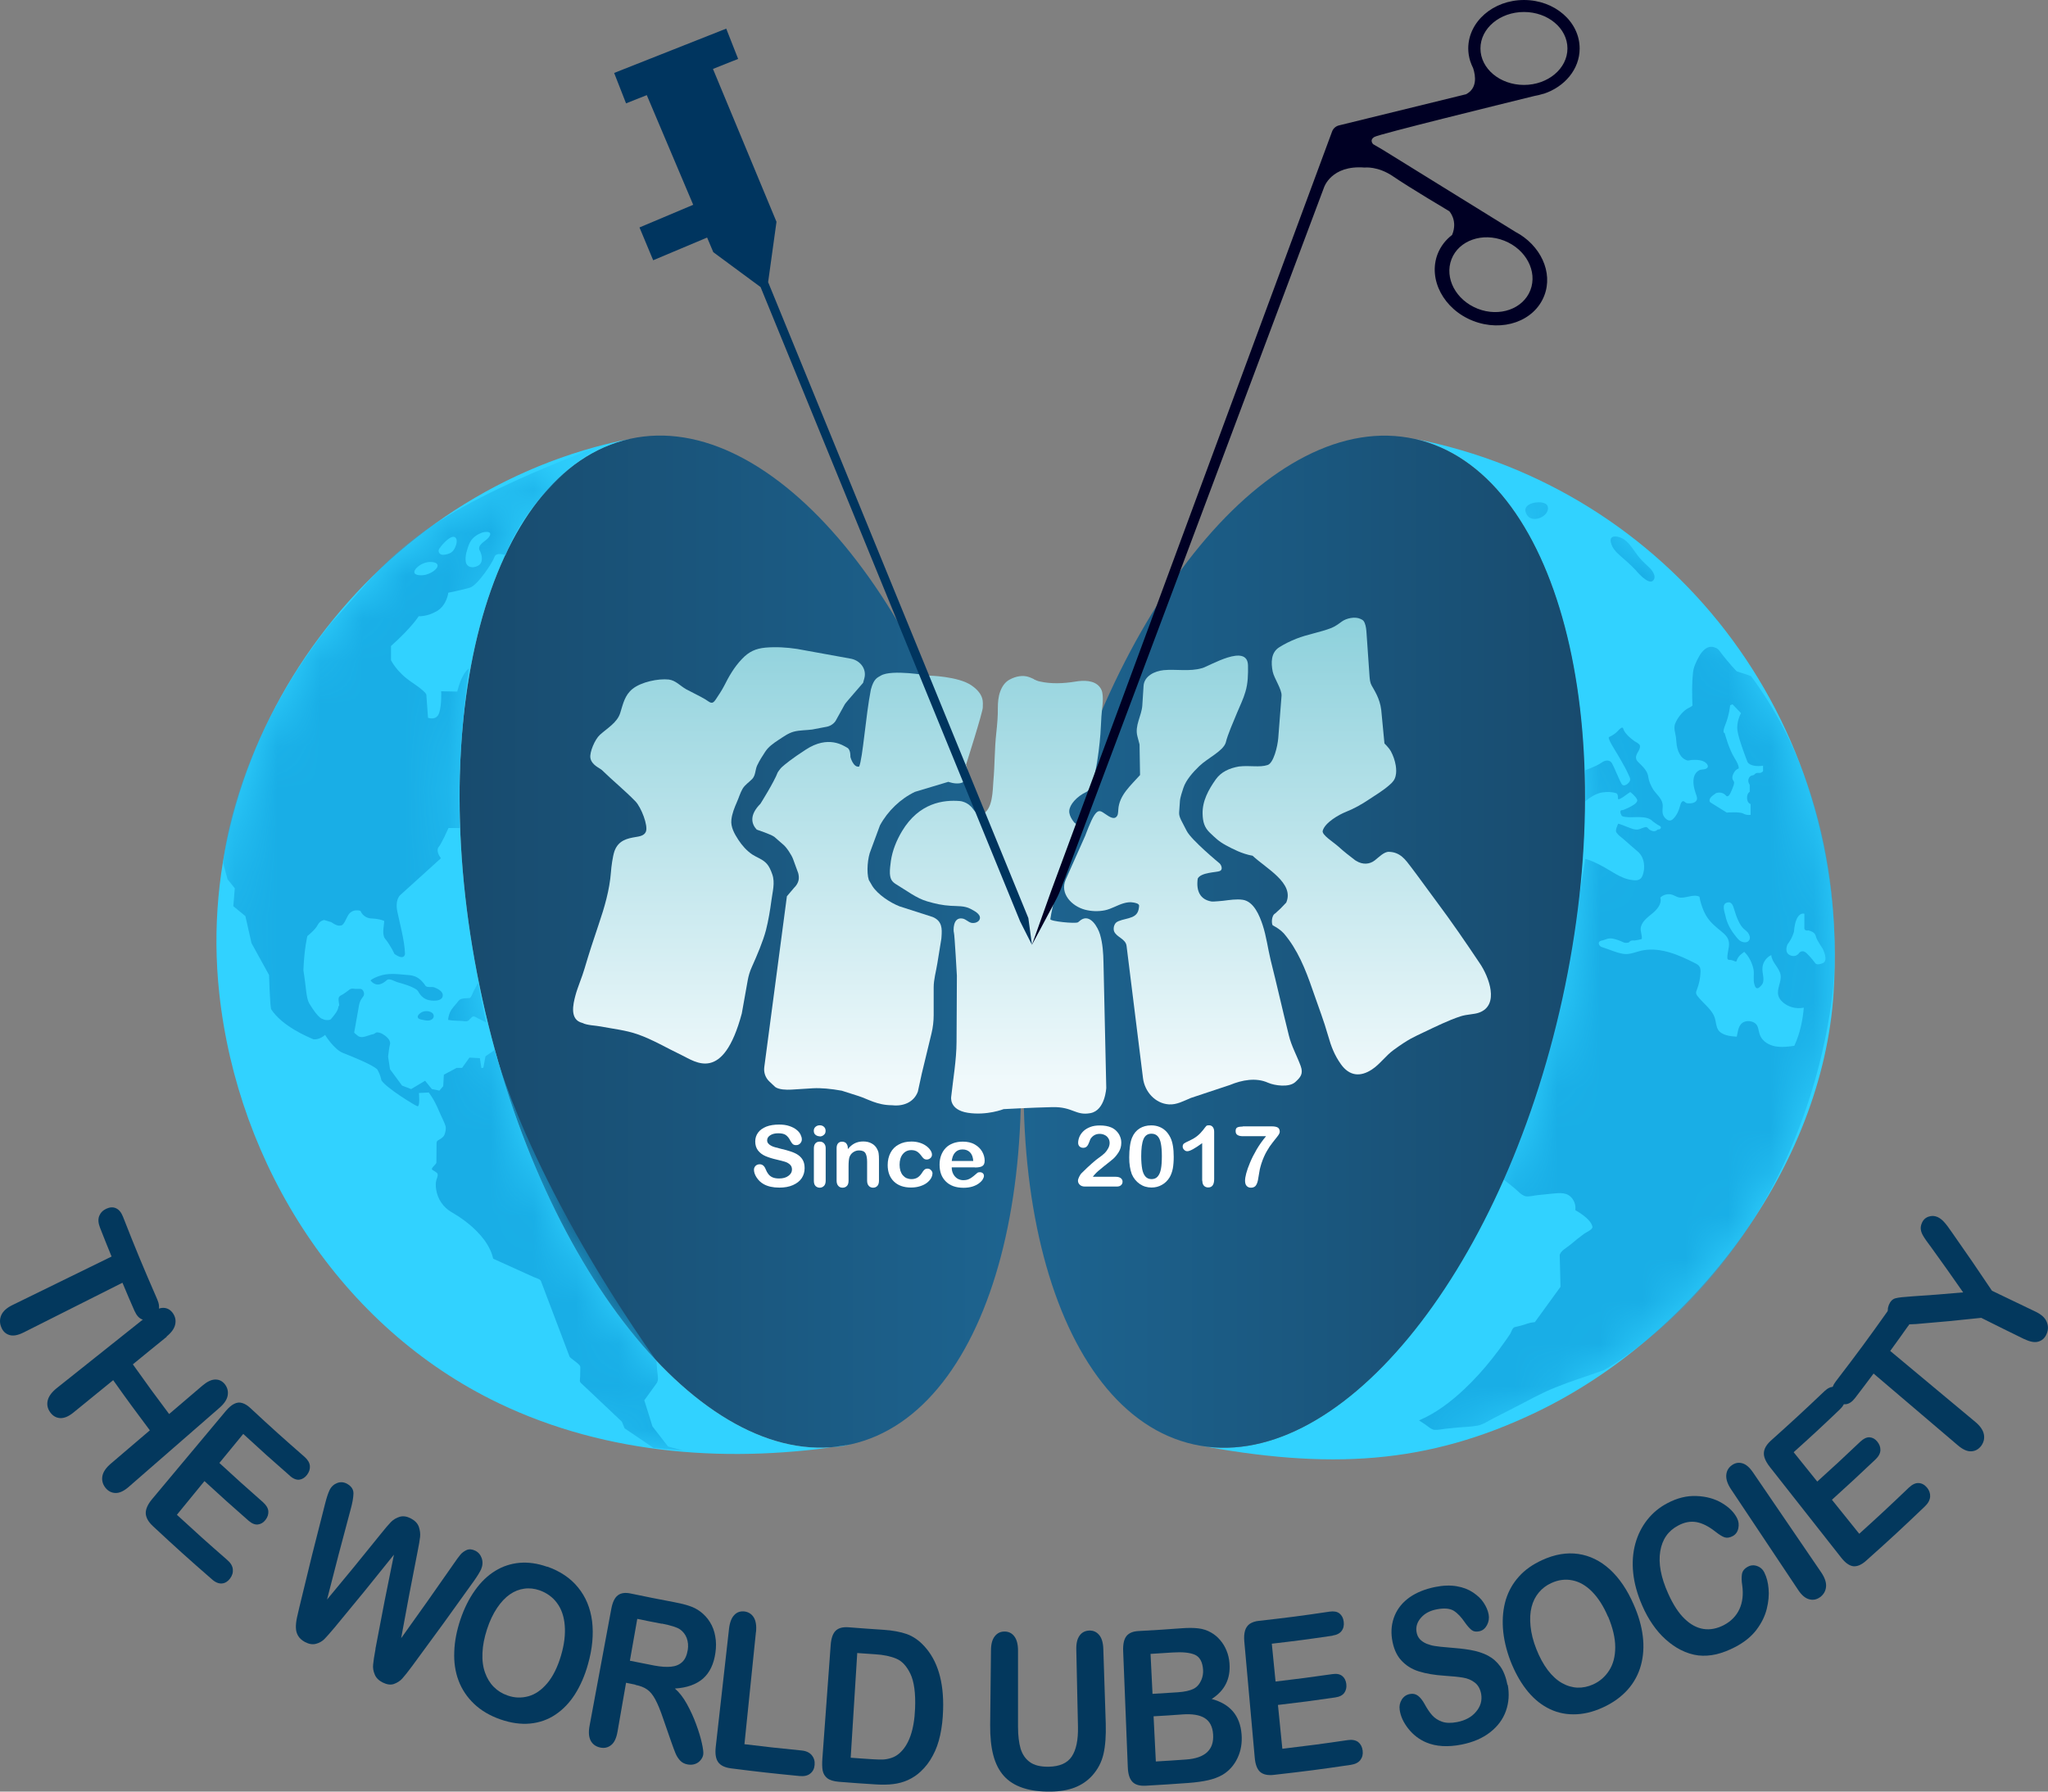 <svg width="48" height="42" viewBox="0 0 48 42" fill="none" xmlns="http://www.w3.org/2000/svg">
<rect x="0" y="0" width="48" height="42" fill="#808080" stroke="none"/>
<path d="M19.939 33.86C23.279 33.119 24.827 27.241 23.398 20.732C21.968 14.223 18.101 9.547 14.762 10.288C11.422 11.029 9.874 16.907 11.303 23.416C12.733 29.925 16.6 34.601 19.939 33.86Z" fill="url(#paint0_linear_2001_849)"/>
<path d="M14.763 10.288C11.422 11.03 9.873 16.907 11.304 23.416C12.734 29.926 16.6 34.602 19.94 33.862C17.167 34.313 14.25 34.124 11.687 32.894C7.99 31.121 5.574 27.327 5.138 23.278C4.483 17.209 8.833 11.454 14.765 10.288H14.763Z" fill="#31D2FF"/>
<mask id="mask0_2001_849" style="mask-type:luminance" maskUnits="userSpaceOnUse" x="5" y="10" width="15" height="25">
<path d="M14.763 10.288C11.422 11.03 9.873 16.907 11.304 23.416C12.734 29.926 16.6 34.602 19.94 33.862C17.167 34.313 14.25 34.124 11.687 32.894C7.99 31.121 5.574 27.327 5.138 23.278C4.483 17.209 8.833 11.454 14.765 10.288H14.763Z" fill="white"/>
</mask>
<g mask="url(#mask0_2001_849)">
<path d="M15.657 33.91L15.292 33.439L15.101 32.827C15.196 32.693 15.294 32.558 15.392 32.424C15.447 32.351 15.407 32.2 15.401 32.112C15.396 32.043 15.39 31.974 15.386 31.904C12.3 27.509 11.598 24.613 11.598 24.613L11.379 24.762L11.329 25.03L11.283 25.039L11.247 24.806L11.003 24.793L10.83 25.034H10.703L10.403 25.194L10.388 25.462L10.299 25.567L10.121 25.531L9.963 25.336L9.636 25.531L9.423 25.449L9.141 25.066L9.096 24.77C9.108 24.672 9.118 24.575 9.141 24.479C9.164 24.378 9.041 24.282 8.96 24.236C8.922 24.215 8.852 24.192 8.814 24.207C8.795 24.215 8.772 24.238 8.754 24.242C8.681 24.255 8.599 24.293 8.526 24.307C8.478 24.318 8.445 24.313 8.401 24.293C8.391 24.288 8.301 24.213 8.301 24.207C8.32 24.106 8.337 24.003 8.355 23.903C8.37 23.823 8.382 23.743 8.397 23.666C8.407 23.605 8.416 23.542 8.437 23.486C8.455 23.433 8.491 23.395 8.52 23.349C8.553 23.297 8.516 23.184 8.445 23.182C8.407 23.182 8.37 23.182 8.33 23.182C8.301 23.182 8.27 23.173 8.241 23.177C8.203 23.182 8.172 23.215 8.143 23.236C8.113 23.257 8.082 23.278 8.053 23.299C8.022 23.322 7.976 23.335 7.951 23.366C7.924 23.402 7.938 23.467 7.942 23.509C7.945 23.53 7.955 23.557 7.947 23.578C7.942 23.586 7.932 23.59 7.932 23.597C7.928 23.689 7.828 23.81 7.755 23.892C7.724 23.926 7.601 23.917 7.565 23.888C7.565 23.888 7.475 23.901 7.248 23.523C7.173 23.389 7.179 23.165 7.111 22.746C7.131 22.232 7.204 21.943 7.204 21.943C7.204 21.943 7.39 21.796 7.444 21.687C7.498 21.578 7.598 21.568 7.598 21.568L7.765 21.618C7.765 21.618 7.882 21.704 7.951 21.7C8.02 21.696 8.04 21.704 8.141 21.49C8.241 21.277 8.449 21.354 8.449 21.354C8.449 21.354 8.508 21.524 8.712 21.532C8.916 21.541 9.006 21.591 9.006 21.591L8.987 21.769C8.968 21.947 9.023 22.002 9.023 22.002C9.168 22.184 9.244 22.362 9.244 22.362C9.483 22.532 9.492 22.362 9.492 22.362C9.483 22.052 9.375 21.671 9.314 21.377C9.252 21.082 9.383 20.981 9.383 20.981L10.334 20.12C10.211 19.956 10.271 19.87 10.271 19.87C10.349 19.784 10.511 19.411 10.511 19.411H10.782C10.686 17.86 10.989 15.67 10.989 15.67C10.803 15.811 10.718 16.213 10.718 16.213L10.34 16.205C10.34 16.205 10.355 16.515 10.294 16.71C10.232 16.905 10.032 16.827 10.032 16.827L9.992 16.284C9.992 16.284 9.992 16.221 9.644 15.989C9.296 15.756 9.164 15.477 9.164 15.477V15.144C9.658 14.702 9.813 14.446 9.813 14.446C9.813 14.446 10.013 14.461 10.244 14.323C10.476 14.182 10.507 13.895 10.507 13.895C10.507 13.895 10.824 13.832 11.01 13.778C11.195 13.723 11.55 13.181 11.589 13.057C11.629 12.933 11.852 13.015 11.852 13.015C12.407 11.495 14.029 10.466 14.029 10.466C12.144 11.181 10.978 11.764 10.167 12.298C8.993 13.074 8.56 13.753 7.757 14.606C5.424 17.531 5.23 20.235 5.23 20.235L5.334 20.614L5.503 20.824L5.468 21.243L5.751 21.476L5.895 22.111L6.306 22.857C6.306 22.857 6.324 23.494 6.352 23.655C6.616 24.062 7.206 24.303 7.346 24.364C7.494 24.381 7.619 24.261 7.619 24.261C7.619 24.261 7.826 24.603 8.043 24.686C8.259 24.77 8.756 24.971 8.847 25.076C8.914 25.196 8.929 25.282 8.939 25.326C9.06 25.51 9.713 25.908 9.781 25.933C9.85 25.959 9.819 25.623 9.819 25.623C9.896 25.619 9.973 25.615 10.05 25.611C10.088 25.665 10.126 25.72 10.159 25.778C10.226 25.892 10.276 26.017 10.33 26.137C10.367 26.221 10.413 26.305 10.44 26.392C10.461 26.457 10.44 26.539 10.417 26.602C10.401 26.644 10.361 26.673 10.326 26.698C10.284 26.726 10.234 26.736 10.232 26.795C10.232 26.948 10.228 27.101 10.228 27.254C10.228 27.298 10.075 27.39 10.138 27.428C10.169 27.447 10.201 27.465 10.232 27.489C10.286 27.528 10.244 27.608 10.23 27.656C10.207 27.727 10.211 27.813 10.223 27.887C10.255 28.105 10.388 28.304 10.578 28.413C10.795 28.539 11.001 28.687 11.178 28.868C11.304 28.995 11.414 29.14 11.489 29.302C11.51 29.346 11.527 29.392 11.541 29.44C11.546 29.454 11.547 29.467 11.552 29.482C11.556 29.505 11.562 29.509 11.585 29.519C11.625 29.538 11.666 29.555 11.706 29.574C11.904 29.664 12.104 29.754 12.302 29.844C12.369 29.874 12.434 29.905 12.5 29.934C12.546 29.955 12.636 29.976 12.667 30.014C12.676 30.024 12.682 30.039 12.686 30.052C12.905 30.634 13.126 31.217 13.347 31.798C13.359 31.829 13.426 31.871 13.451 31.892C13.489 31.925 13.585 31.986 13.599 32.034C13.601 32.043 13.601 32.053 13.601 32.062C13.601 32.133 13.599 32.206 13.597 32.278C13.597 32.334 13.572 32.384 13.62 32.426C13.718 32.516 13.814 32.609 13.912 32.701L14.575 33.328L14.64 33.485L15.317 33.944L16.001 34.002L15.672 33.914L15.657 33.91ZM10.997 12.755C11.047 12.623 11.164 12.537 11.291 12.489C11.341 12.47 11.418 12.46 11.46 12.478C11.495 12.493 11.506 12.529 11.456 12.596C11.393 12.684 11.168 12.772 11.245 12.91C11.295 13 11.326 13.159 11.241 13.235C11.139 13.325 10.941 13.329 10.916 13.166C10.895 13.03 10.949 12.879 10.995 12.753L10.997 12.755ZM10.294 12.866C10.328 12.809 10.49 12.61 10.605 12.587C10.632 12.581 10.659 12.587 10.678 12.606C10.718 12.646 10.705 12.734 10.688 12.78C10.661 12.862 10.613 12.944 10.53 12.975C10.48 12.994 10.386 13.021 10.334 12.996C10.282 12.973 10.265 12.914 10.294 12.864V12.866ZM9.769 13.308C9.852 13.227 9.965 13.176 10.082 13.174C10.123 13.174 10.192 13.178 10.23 13.208C10.251 13.225 10.263 13.25 10.251 13.285C10.234 13.34 10.165 13.388 10.119 13.415C10.025 13.47 9.917 13.497 9.811 13.482C9.686 13.466 9.684 13.392 9.769 13.308Z" fill="#19AEE6"/>
<path d="M8.683 22.987C8.731 22.936 8.831 22.901 8.895 22.878C9.087 22.811 9.289 22.832 9.492 22.851C9.646 22.865 9.802 22.855 9.973 23.11C10.005 23.157 10.123 23.127 10.176 23.146C10.249 23.173 10.378 23.234 10.378 23.331C10.378 23.49 10.111 23.469 10.011 23.435C9.944 23.412 9.89 23.368 9.846 23.312C9.815 23.272 9.8 23.224 9.759 23.196C9.621 23.11 9.465 23.069 9.31 23.024C9.246 23.006 9.125 22.924 9.068 22.976C9.014 23.024 8.95 23.069 8.877 23.079C8.802 23.09 8.729 23.043 8.683 22.985V22.987Z" fill="#19AEE6"/>
<path d="M9.807 23.794C9.823 23.771 9.848 23.752 9.867 23.739C9.936 23.693 10.05 23.691 10.121 23.739C10.169 23.771 10.182 23.836 10.142 23.88C10.09 23.938 9.996 23.928 9.93 23.913C9.892 23.905 9.821 23.898 9.798 23.863C9.784 23.84 9.792 23.815 9.807 23.792V23.794Z" fill="#19AEE6"/>
<path d="M11.204 23.041C11.17 23.106 11.137 23.169 11.101 23.234C11.083 23.27 11.051 23.372 11.014 23.393C11.008 23.398 11.001 23.398 10.993 23.398C10.92 23.404 10.799 23.395 10.749 23.46C10.695 23.534 10.628 23.597 10.578 23.674C10.534 23.741 10.509 23.829 10.503 23.909C10.603 23.93 10.72 23.926 10.822 23.934C10.87 23.938 10.928 23.953 10.97 23.93C11.012 23.907 11.045 23.838 11.093 23.829C11.126 23.823 11.172 23.859 11.204 23.873C11.266 23.905 11.331 23.936 11.393 23.968L11.204 23.039V23.041Z" fill="#19AEE6"/>
</g>
<path d="M33.157 10.288C36.491 11.028 38.036 16.905 36.608 23.414C35.178 29.924 31.316 34.602 27.982 33.862C31.157 34.468 33.455 34.331 36.016 33.101C39.708 31.326 42.715 27.338 42.975 23.274C43.391 16.8 39.081 11.451 33.159 10.288H33.157Z" fill="#31D2FF"/>
<mask id="mask1_2001_849" style="mask-type:luminance" maskUnits="userSpaceOnUse" x="27" y="10" width="17" height="25">
<path d="M33.157 10.288C36.491 11.028 38.036 16.905 36.608 23.414C35.178 29.924 31.316 34.602 27.982 33.862C31.157 34.468 33.455 34.331 36.016 33.101C39.708 31.326 42.715 27.338 42.975 23.274C43.391 16.8 39.081 11.451 33.159 10.288H33.157Z" fill="white"/>
</mask>
<g mask="url(#mask1_2001_849)">
<path d="M36.266 11.852C36.201 11.713 35.694 11.764 35.755 11.994C35.847 12.344 36.376 12.091 36.266 11.852Z" fill="#19AEE6"/>
<path d="M38.232 12.812C38.301 12.904 38.363 13.002 38.438 13.09C38.514 13.178 38.599 13.248 38.678 13.327C38.678 13.327 38.853 13.505 38.741 13.614C38.628 13.723 38.334 13.363 38.334 13.363C38.228 13.25 38.111 13.147 37.994 13.046C37.888 12.952 37.79 12.862 37.755 12.717C37.713 12.541 37.894 12.56 38.005 12.613C38.099 12.656 38.169 12.73 38.23 12.812H38.232Z" fill="#19AEE6"/>
<path d="M41.041 15.851C41.014 15.836 40.707 15.739 40.707 15.739C40.707 15.739 40.534 15.572 40.296 15.251C40.257 15.199 40.182 15.165 40.111 15.163C39.977 15.161 39.879 15.287 39.823 15.387C39.754 15.511 39.694 15.635 39.679 15.773C39.652 16.027 39.658 16.282 39.667 16.536C39.667 16.557 39.554 16.607 39.535 16.62C39.418 16.699 39.316 16.831 39.264 16.959C39.235 17.028 39.243 17.104 39.26 17.175C39.277 17.248 39.287 17.326 39.291 17.401C39.304 17.598 39.387 17.785 39.548 17.827C39.571 17.833 39.619 17.819 39.644 17.816C39.75 17.81 39.904 17.808 39.988 17.89C40.033 17.934 40.052 17.99 39.983 18.022C39.933 18.045 39.871 18.032 39.821 18.059C39.698 18.129 39.679 18.269 39.694 18.395C39.702 18.464 39.721 18.529 39.742 18.596C39.765 18.667 39.808 18.749 39.727 18.801C39.687 18.827 39.642 18.833 39.596 18.833C39.535 18.833 39.525 18.833 39.483 18.795C39.42 18.743 39.387 18.85 39.377 18.892C39.348 19.005 39.291 19.133 39.2 19.21C39.116 19.279 39.026 19.193 38.987 19.12C38.943 19.034 38.981 18.936 38.966 18.843C38.943 18.703 38.803 18.607 38.734 18.487C38.687 18.405 38.645 18.311 38.632 18.215C38.618 18.097 38.536 18.003 38.453 17.921C38.413 17.881 38.359 17.842 38.347 17.785C38.32 17.674 38.455 17.586 38.436 17.481C38.428 17.435 38.336 17.393 38.301 17.37C38.211 17.305 38.076 17.19 38.044 17.081C38.026 17.012 37.94 17.114 37.921 17.133C37.861 17.198 37.79 17.242 37.711 17.28C37.665 17.301 37.869 17.613 37.894 17.657C37.957 17.766 38.022 17.871 38.08 17.982C38.109 18.034 38.136 18.089 38.161 18.145C38.182 18.192 38.215 18.242 38.205 18.292C38.19 18.359 38.059 18.466 38.007 18.378C37.953 18.288 37.825 17.967 37.78 17.892C37.734 17.814 37.632 17.806 37.527 17.884C37.423 17.961 37.156 18.055 37.156 18.055V18.787C37.156 18.787 37.356 18.6 37.565 18.575C37.667 18.562 37.775 18.562 37.873 18.592C37.923 18.607 37.921 18.674 37.921 18.718C37.921 18.801 38.18 18.573 38.211 18.569C38.211 18.569 38.336 18.663 38.37 18.745C38.409 18.848 38.096 18.967 38.034 18.992C38.034 18.992 37.93 18.971 38.003 19.114C38.017 19.143 38.067 19.147 38.094 19.151C38.28 19.181 38.597 19.097 38.739 19.258C38.739 19.258 38.843 19.334 38.899 19.361C38.956 19.39 38.92 19.451 38.858 19.445C38.853 19.445 38.824 19.47 38.816 19.474C38.76 19.499 38.703 19.48 38.655 19.445C38.624 19.422 38.611 19.382 38.564 19.39C38.516 19.399 38.466 19.424 38.42 19.439C38.328 19.468 38.226 19.418 38.14 19.386C38.069 19.359 38.001 19.328 37.925 19.309C37.907 19.361 37.85 19.464 37.886 19.518C37.93 19.583 37.998 19.627 38.057 19.677C38.165 19.772 38.272 19.868 38.382 19.96C38.545 20.095 38.572 20.354 38.491 20.539C38.447 20.642 38.355 20.644 38.255 20.631C37.978 20.598 37.75 20.403 37.508 20.281C37.396 20.224 37.277 20.166 37.154 20.134C37.154 20.134 36.345 25.692 35.207 27.627C35.303 27.702 35.401 27.774 35.492 27.851C35.569 27.916 35.645 28.006 35.742 28.04C35.818 28.065 35.961 28.023 36.039 28.017C36.149 28.006 36.26 27.994 36.37 27.983C36.556 27.966 36.737 27.937 36.858 28.109C36.893 28.157 36.914 28.216 36.923 28.274C36.923 28.281 36.925 28.371 36.923 28.371C36.923 28.371 37.29 28.566 37.323 28.761C37.333 28.822 37.171 28.893 37.129 28.922C37.014 29.006 36.906 29.094 36.797 29.186C36.727 29.245 36.551 29.337 36.556 29.438C36.564 29.681 36.568 29.924 36.574 30.167L35.976 30.991C35.97 30.999 35.947 30.997 35.936 30.999C35.913 31.003 35.893 31.005 35.87 31.009C35.749 31.039 35.724 31.064 35.513 31.108C35.442 31.123 35.43 31.215 35.394 31.271C35.357 31.332 35.311 31.391 35.271 31.45C35.175 31.586 35.075 31.722 34.971 31.852C34.769 32.108 34.548 32.351 34.31 32.575C34.002 32.864 33.653 33.13 33.257 33.298C33.303 33.328 33.349 33.359 33.395 33.388C33.457 33.428 33.547 33.516 33.622 33.52C33.703 33.525 33.793 33.504 33.874 33.495L34.139 33.468C34.304 33.451 34.473 33.451 34.635 33.42C34.76 33.397 34.888 33.306 35 33.25C35.154 33.172 35.307 33.095 35.461 33.015C35.791 32.847 36.111 32.663 36.456 32.525C36.818 32.378 37.198 32.261 37.567 32.129C37.575 32.127 37.584 32.122 37.592 32.12C37.592 32.12 39.635 31.014 41.224 28.384C42.813 25.751 42.971 23.052 42.971 23.052C42.971 23.052 43.399 19.011 41.041 15.853V15.851ZM40.209 18.598C40.209 18.598 40.346 18.533 40.453 18.651C40.453 18.651 40.501 18.72 40.565 18.575C40.63 18.43 40.661 18.349 40.632 18.311C40.603 18.273 40.582 18.223 40.632 18.127C40.682 18.03 40.745 18.02 40.745 18.02C40.745 18.02 40.786 17.982 40.655 17.774C40.523 17.569 40.421 17.183 40.421 17.183C40.421 17.183 40.352 17.198 40.44 16.982C40.528 16.766 40.551 16.532 40.551 16.532L40.607 16.511L40.805 16.718C40.805 16.718 40.692 16.915 40.722 17.129C40.751 17.341 40.957 17.863 40.957 17.863C40.957 17.863 41.011 17.99 41.322 17.951V18.078C41.322 18.078 41.314 18.097 41.266 18.116C41.226 18.131 41.17 18.091 41.109 18.166C41.076 18.181 41.038 18.179 41.018 18.202C40.928 18.292 41.009 18.397 41.009 18.397V18.56C41.009 18.56 40.941 18.6 40.947 18.715C40.953 18.831 41.03 18.85 41.03 18.85V19.103C41.03 19.103 40.938 19.118 40.857 19.072C40.776 19.026 40.471 19.049 40.471 19.049L40.086 18.81C40.086 18.81 39.994 18.736 40.209 18.602V18.598ZM41.007 22.016C40.97 22.13 40.822 22.092 40.765 22.042C40.722 22.004 40.684 21.953 40.649 21.907C40.555 21.786 40.471 21.627 40.442 21.476C40.425 21.388 40.34 21.197 40.476 21.159C40.501 21.153 40.528 21.151 40.544 21.157C40.592 21.174 40.617 21.23 40.63 21.272C40.667 21.392 40.703 21.515 40.763 21.627C40.79 21.679 40.824 21.731 40.868 21.773C40.907 21.811 40.959 21.84 40.984 21.891C41.003 21.924 41.022 21.974 41.009 22.012L41.007 22.016ZM42.054 24.517C41.906 24.538 41.756 24.556 41.608 24.529C41.462 24.502 41.318 24.418 41.258 24.286C41.201 24.163 41.228 24.043 41.118 23.976C41.024 23.919 40.878 23.924 40.807 24.005C40.736 24.087 40.73 24.198 40.705 24.303C40.553 24.294 40.355 24.271 40.271 24.144C40.219 24.064 40.221 23.963 40.194 23.875C40.132 23.664 39.925 23.532 39.79 23.356C39.775 23.337 39.76 23.316 39.754 23.293C39.746 23.257 39.763 23.221 39.775 23.19C39.825 23.06 39.852 22.922 39.856 22.784C39.856 22.742 39.856 22.698 39.833 22.662C39.81 22.622 39.767 22.599 39.725 22.578C39.35 22.387 38.935 22.207 38.518 22.276C38.357 22.303 38.201 22.39 38.04 22.36C37.857 22.327 37.769 22.274 37.54 22.201C37.494 22.186 37.446 22.119 37.486 22.075C37.508 22.05 37.563 22.048 37.594 22.035C37.711 21.987 37.765 21.993 37.857 22.018C38.078 22.081 38.038 22.117 38.159 22.098C38.209 22.09 38.176 22.037 38.313 22.048C38.322 22.048 38.476 22.021 38.478 22.01C38.493 21.956 38.447 21.824 38.453 21.767C38.466 21.618 38.601 21.515 38.72 21.419C38.839 21.323 38.956 21.184 38.914 21.042C38.987 20.968 39.106 20.943 39.204 20.979C39.25 20.996 39.291 21.023 39.339 21.036C39.502 21.075 39.681 20.948 39.831 21.021C39.846 21.126 39.892 21.266 39.933 21.358C40.008 21.53 40.106 21.637 40.261 21.767C40.359 21.849 40.478 21.926 40.513 22.048C40.544 22.157 40.501 22.268 40.49 22.375C40.484 22.431 40.469 22.507 40.534 22.503C40.611 22.498 40.688 22.563 40.697 22.536C40.74 22.392 40.849 22.345 40.88 22.314C41.001 22.423 41.076 22.605 41.099 22.731C41.118 22.84 41.084 22.974 41.12 23.081C41.134 23.129 41.149 23.173 41.199 23.167C41.222 23.163 41.264 23.119 41.278 23.104C41.391 22.985 41.285 22.823 41.31 22.662C41.326 22.547 41.406 22.44 41.514 22.39C41.526 22.563 41.708 22.689 41.733 22.861C41.756 23.022 41.635 23.186 41.681 23.343C41.697 23.4 41.735 23.45 41.779 23.49C41.908 23.609 42.102 23.66 42.277 23.622C42.252 23.907 42.192 24.221 42.054 24.517ZM42.719 22.58C42.575 22.639 42.546 22.58 42.546 22.58C42.546 22.58 42.433 22.429 42.337 22.341C42.242 22.253 42.171 22.335 42.171 22.335C42.171 22.335 42.104 22.456 41.956 22.394C41.806 22.329 41.895 22.138 41.895 22.138C42.008 21.997 42.046 21.84 42.046 21.84C42.087 21.346 42.29 21.421 42.29 21.421V21.729C42.271 21.84 42.386 21.811 42.386 21.811C42.552 21.857 42.546 21.916 42.571 21.985C42.594 22.054 42.721 22.243 42.721 22.243C42.721 22.243 42.865 22.521 42.721 22.58H42.719Z" fill="#19AEE6"/>
</g>
<path d="M36.617 23.418C38.046 16.909 36.498 11.032 33.158 10.29C29.819 9.549 25.952 14.225 24.523 20.734C23.093 27.244 24.641 33.121 27.981 33.862C31.32 34.603 35.187 29.927 36.617 23.418Z" fill="url(#paint1_linear_2001_849)"/>
<path d="M20.228 16.01L20.259 15.897C20.288 15.79 20.263 15.677 20.194 15.591C20.132 15.513 20.042 15.461 19.944 15.442L18.683 15.213C18.441 15.176 18.186 15.161 17.942 15.182C17.713 15.203 17.552 15.276 17.39 15.448C17.2 15.647 17.081 15.863 16.971 16.081C16.912 16.194 16.841 16.299 16.771 16.404C16.685 16.534 16.633 16.456 16.531 16.395C16.391 16.312 16.229 16.238 16.08 16.157C15.945 16.081 15.834 15.949 15.674 15.93C15.428 15.903 15.03 15.987 14.827 16.148C14.642 16.297 14.604 16.498 14.537 16.712C14.467 16.94 14.233 17.07 14.06 17.227C13.941 17.334 13.816 17.636 13.837 17.766C13.864 17.936 14.058 18.005 14.108 18.053C14.36 18.3 14.648 18.533 14.894 18.787C15.027 18.925 15.196 19.357 15.138 19.497C15.098 19.594 14.984 19.608 14.894 19.623C14.713 19.654 14.492 19.694 14.4 19.958C14.36 20.078 14.327 20.319 14.319 20.445C14.287 20.864 14.168 21.27 14.033 21.666C13.908 22.037 13.81 22.333 13.699 22.71C13.645 22.899 13.537 23.146 13.487 23.335C13.432 23.54 13.345 23.905 13.647 23.98C13.764 24.039 13.954 24.039 14.081 24.064C14.367 24.119 14.667 24.15 14.942 24.246C15.299 24.37 15.634 24.573 15.976 24.735C16.299 24.89 16.946 25.399 17.386 23.758L17.525 22.98C17.544 22.874 17.575 22.771 17.619 22.674C17.742 22.4 17.884 22.067 17.953 21.803C18.011 21.574 18.049 21.341 18.08 21.109C18.105 20.91 18.17 20.696 18.101 20.499C18.067 20.401 18.024 20.296 17.945 20.222C17.855 20.136 17.734 20.099 17.632 20.032C17.498 19.942 17.392 19.82 17.304 19.686C17.217 19.552 17.121 19.388 17.142 19.216C17.158 19.072 17.213 18.936 17.271 18.803C17.317 18.701 17.346 18.594 17.402 18.495C17.459 18.397 17.555 18.34 17.632 18.259C17.713 18.171 17.698 18.043 17.748 17.94C17.807 17.819 17.861 17.735 17.934 17.624C18.009 17.508 18.124 17.427 18.236 17.353C18.353 17.278 18.47 17.188 18.605 17.152C18.741 17.116 18.893 17.121 19.035 17.102L19.356 17.041C19.448 17.028 19.531 16.978 19.583 16.903L19.8 16.511C19.823 16.469 20.201 16.045 20.23 16.006L20.228 16.01Z" fill="url(#paint2_linear_2001_849)"/>
<path d="M22.64 17.913C22.821 18.554 22.227 18.328 22.227 18.328L21.445 18.563C21.103 18.726 20.805 19.015 20.624 19.349L20.409 19.931C20.334 20.101 20.305 20.453 20.363 20.629L20.445 20.77C20.574 20.971 20.859 21.159 21.082 21.247L21.86 21.497C22.087 21.593 22.079 21.777 22.067 21.954C22.067 21.983 22.062 22.008 22.06 22.025L21.969 22.584C21.939 22.775 21.883 22.957 21.883 23.15V23.794C21.883 23.94 21.866 24.087 21.831 24.23L21.604 25.169L21.512 25.592C21.418 25.841 21.172 25.94 20.909 25.91C20.555 25.91 20.334 25.76 20.115 25.692L19.729 25.569C19.473 25.523 19.248 25.502 19.054 25.512L18.543 25.544C18.432 25.55 18.259 25.546 18.17 25.483L18.032 25.353C17.94 25.267 17.896 25.141 17.913 25.016L18.443 21.011L18.605 20.82C18.737 20.69 18.735 20.577 18.708 20.468L18.587 20.137C18.553 20.044 18.43 19.854 18.351 19.795L18.147 19.617C18.105 19.585 17.965 19.531 17.915 19.512L17.736 19.449C17.613 19.317 17.555 19.112 17.822 18.843C17.822 18.843 18.143 18.334 18.228 18.106C18.228 18.106 18.282 18.024 18.318 17.99C18.393 17.921 18.553 17.789 18.883 17.575C19.416 17.225 19.771 17.483 19.857 17.529C19.942 17.575 19.931 17.743 19.931 17.743C19.931 17.743 19.996 17.999 20.136 17.971C20.221 17.783 20.29 16.777 20.411 16.165C20.48 15.905 20.565 15.886 20.645 15.838C20.899 15.685 21.76 15.838 21.76 15.838C21.76 15.838 22.459 15.851 22.771 16.069C23.084 16.287 23.032 16.479 23.034 16.584C23.036 16.689 22.644 17.919 22.644 17.919L22.64 17.913Z" fill="url(#paint3_linear_2001_849)"/>
<path d="M24.231 15.924C24.275 15.945 24.319 15.966 24.371 15.976C24.642 16.037 24.929 16.023 25.201 15.979C25.39 15.947 25.649 15.939 25.778 16.11C25.807 16.148 25.828 16.194 25.836 16.242C25.868 16.425 25.824 16.616 25.814 16.798C25.805 16.934 25.801 17.073 25.791 17.209C25.791 17.209 25.701 18.451 25.465 18.563C25.23 18.674 25.071 18.864 25.061 19.005C25.05 19.145 25.188 19.292 25.188 19.292C25.188 19.292 25.469 19.392 25.098 20.076C24.727 20.759 24.617 21.547 24.617 21.547C24.608 21.599 25.203 21.658 25.263 21.622C25.286 21.61 25.303 21.587 25.326 21.572C25.551 21.407 25.734 21.742 25.782 21.907C25.845 22.121 25.859 22.346 25.863 22.568L25.928 25.502C25.928 25.502 25.905 26.03 25.557 26.095C25.209 26.16 25.148 25.944 24.665 25.954C24.181 25.965 23.522 26.001 23.522 26.001C23.522 26.001 23.132 26.156 22.684 26.087C22.235 26.017 22.294 25.709 22.294 25.709C22.34 25.284 22.417 24.852 22.419 24.425C22.419 24.181 22.421 23.938 22.423 23.697L22.427 22.874C22.427 22.874 22.373 21.903 22.358 21.868C22.344 21.832 22.323 21.488 22.563 21.534C22.638 21.549 22.69 21.614 22.763 21.633C22.836 21.652 22.947 21.618 22.965 21.539C22.992 21.425 22.823 21.348 22.746 21.306C22.607 21.231 22.442 21.245 22.286 21.235C22.083 21.222 21.931 21.189 21.729 21.13C21.483 21.059 21.245 20.876 21.012 20.736C20.901 20.669 20.866 20.61 20.857 20.476C20.853 20.378 20.868 20.279 20.88 20.183C20.916 19.935 21.014 19.698 21.141 19.485C21.543 18.816 22.115 18.747 22.5 18.779C22.5 18.779 22.686 18.793 22.805 18.965C22.924 19.137 23.03 19.087 23.03 19.084C23.27 18.971 23.265 18.531 23.282 18.315C23.318 17.909 23.307 17.578 23.351 17.177C23.372 16.984 23.389 16.792 23.387 16.599C23.387 16.469 23.397 16.337 23.441 16.215C23.485 16.094 23.553 15.989 23.666 15.93C23.801 15.857 23.968 15.819 24.118 15.872C24.158 15.886 24.193 15.903 24.231 15.92V15.924Z" fill="url(#paint4_linear_2001_849)"/>
<path d="M28.174 15.664C28.359 15.607 29.237 15.073 29.25 15.599C29.254 15.806 29.25 16.018 29.189 16.219C29.141 16.387 29.062 16.544 28.995 16.706C28.901 16.938 28.78 17.202 28.728 17.41C28.666 17.607 28.307 17.77 28.111 17.957C27.969 18.093 27.796 18.284 27.736 18.47C27.711 18.544 27.659 18.699 27.655 18.776L27.636 19.045C27.627 19.158 27.707 19.265 27.813 19.478C27.919 19.692 28.587 20.243 28.587 20.243C28.628 20.285 28.666 20.386 28.591 20.419C28.516 20.453 28.149 20.447 28.072 20.596C28.03 20.891 28.132 21.092 28.399 21.134C28.434 21.14 28.666 21.117 28.666 21.117C28.816 21.099 28.979 21.071 29.129 21.094C29.387 21.134 29.521 21.465 29.594 21.687C29.681 21.953 29.715 22.234 29.781 22.507C29.929 23.094 30.061 23.685 30.207 24.271C30.269 24.527 30.394 24.743 30.484 24.988C30.553 25.177 30.478 25.256 30.359 25.366C30.213 25.5 29.871 25.449 29.719 25.382C29.439 25.256 29.11 25.317 28.826 25.435L27.911 25.739C27.74 25.81 27.579 25.902 27.396 25.89C27.075 25.869 26.829 25.592 26.789 25.275C26.789 25.275 26.406 22.195 26.404 22.176C26.383 22.006 26.17 21.974 26.112 21.834C26.097 21.799 26.101 21.74 26.112 21.706C26.133 21.645 26.157 21.62 26.214 21.595C26.318 21.551 26.433 21.541 26.537 21.497C26.658 21.444 26.689 21.358 26.698 21.235C26.702 21.18 26.597 21.163 26.56 21.157C26.485 21.142 26.408 21.155 26.333 21.176C26.183 21.22 26.049 21.308 25.895 21.34C25.741 21.371 25.578 21.365 25.426 21.325C25.121 21.243 24.834 20.95 24.977 20.621L25.436 19.59C25.436 19.59 25.565 19.235 25.645 19.116C25.724 18.996 25.774 18.998 25.849 19.045C25.92 19.087 26.055 19.208 26.139 19.168C26.17 19.154 26.191 19.12 26.199 19.087C26.207 19.053 26.207 19.017 26.21 18.982C26.228 18.64 26.51 18.407 26.72 18.169L26.708 17.452L26.658 17.261C26.591 17.009 26.756 16.783 26.773 16.538L26.802 16.083C26.816 15.846 27.064 15.731 27.275 15.71C27.567 15.683 27.884 15.748 28.168 15.664H28.174Z" fill="url(#paint5_linear_2001_849)"/>
<path d="M31.887 14.509C31.758 14.448 31.556 14.492 31.447 14.572C31.37 14.629 31.293 14.685 31.205 14.721C30.936 14.826 30.647 14.868 30.378 14.975C30.242 15.029 30.105 15.096 29.982 15.174C29.785 15.297 29.788 15.54 29.829 15.744C29.861 15.901 30.048 16.163 30.036 16.312C30.036 16.312 29.959 17.303 29.959 17.305C29.942 17.506 29.848 17.89 29.71 17.934C29.519 17.997 29.293 17.938 29.035 17.969C28.814 18.009 28.622 18.093 28.495 18.271C28.324 18.512 28.178 18.778 28.186 19.078C28.19 19.265 28.228 19.399 28.355 19.52C28.489 19.648 28.564 19.724 28.733 19.816C28.889 19.9 29.108 20.017 29.358 20.061C29.683 20.365 30.342 20.704 30.146 21.159L30.011 21.3L29.888 21.413C29.792 21.463 29.798 21.677 29.835 21.696C29.915 21.736 30.021 21.805 30.09 21.882C30.411 22.258 30.597 22.721 30.761 23.198C30.926 23.676 31.022 23.911 31.128 24.282C31.201 24.54 31.278 24.737 31.426 24.946C31.625 25.227 31.881 25.252 32.154 25.072C32.346 24.946 32.475 24.749 32.667 24.611C33.022 24.353 33.13 24.314 33.376 24.196C33.637 24.072 33.951 23.917 34.227 23.827C34.385 23.775 34.55 23.783 34.671 23.737C35.15 23.559 34.896 22.897 34.683 22.584C34.346 22.081 34.024 21.61 33.662 21.126C33.476 20.878 33.261 20.575 33.072 20.327C32.946 20.164 32.825 19.975 32.55 19.969C32.438 19.967 32.317 20.095 32.221 20.17C32.1 20.264 31.939 20.275 31.789 20.183C31.781 20.176 31.773 20.174 31.766 20.17C31.618 20.057 31.497 19.963 31.372 19.849C31.247 19.736 30.976 19.575 31.001 19.476C31.053 19.281 31.389 19.095 31.537 19.036C31.733 18.959 31.919 18.854 32.094 18.736C32.254 18.63 32.423 18.529 32.567 18.401C32.636 18.343 32.688 18.284 32.709 18.194C32.73 18.114 32.725 18.028 32.713 17.946C32.694 17.831 32.654 17.714 32.598 17.611C32.548 17.523 32.448 17.429 32.448 17.429L32.373 16.645C32.34 16.368 32.208 16.182 32.146 16.066C32.11 16.002 32.104 15.922 32.098 15.848L32.029 14.853C32.023 14.767 32.017 14.681 31.983 14.599C31.958 14.541 31.931 14.53 31.889 14.511L31.887 14.509Z" fill="url(#paint6_linear_2001_849)"/>
<path d="M24.187 22.151L24.102 21.522L18.003 6.614L18.199 5.2L16.71 1.616L17.3 1.381L17.021 0.671L14.394 1.71L14.673 2.423L15.159 2.23L16.247 4.801L14.988 5.332L15.309 6.101L16.573 5.569L16.718 5.912L17.826 6.73L23.91 21.602L24.187 22.151Z" fill="#00355F"/>
<path d="M37.023 1.136C37.023 0.509 36.439 0 35.718 0C34.996 0 34.412 0.509 34.412 1.136C34.412 1.239 34.429 1.337 34.458 1.431C34.458 1.431 34.458 1.431 34.456 1.429C34.456 1.429 34.456 1.431 34.46 1.436C34.479 1.492 34.5 1.547 34.527 1.599C34.587 1.784 34.625 2.069 34.362 2.209L31.381 2.94C31.305 2.959 31.245 3.014 31.22 3.085C31.22 3.085 24.748 20.575 24.637 20.885L24.185 22.153L24.729 21.132C24.79 21.019 24.842 20.904 24.886 20.784L31.032 4.393C31.032 4.393 31.201 3.865 31.983 3.928C31.983 3.928 32.292 3.888 32.654 4.137C33.017 4.387 33.968 4.952 33.968 4.952C33.968 4.952 34.175 5.172 34.033 5.508C33.885 5.621 33.766 5.772 33.695 5.952C33.464 6.547 33.835 7.252 34.525 7.522C35.215 7.792 35.961 7.53 36.193 6.933C36.408 6.384 36.105 5.743 35.515 5.434L32.406 3.51L32.185 3.381C32.185 3.381 32.083 3.286 32.215 3.209C32.327 3.144 35.142 2.452 35.957 2.251C36.03 2.238 36.101 2.222 36.17 2.199C36.174 2.199 36.178 2.199 36.178 2.199C36.672 2.037 37.023 1.622 37.023 1.138V1.136ZM35.868 6.803C35.697 7.243 35.144 7.438 34.633 7.237C34.122 7.036 33.849 6.518 34.02 6.076C34.191 5.636 34.744 5.441 35.255 5.642C35.765 5.843 36.039 6.361 35.868 6.803ZM35.718 1.991C35.154 1.991 34.698 1.607 34.698 1.136C34.698 0.664 35.154 0.281 35.718 0.281C36.28 0.281 36.737 0.664 36.737 1.136C36.737 1.607 36.28 1.991 35.718 1.991Z" fill="#000024"/>
<path d="M18.858 27.388C18.858 27.474 18.835 27.552 18.789 27.621C18.743 27.69 18.674 27.742 18.585 27.782C18.495 27.822 18.389 27.841 18.266 27.841C18.117 27.841 17.997 27.814 17.901 27.761C17.832 27.723 17.778 27.671 17.736 27.608C17.694 27.545 17.671 27.482 17.671 27.422C17.671 27.386 17.684 27.357 17.709 27.331C17.734 27.306 17.767 27.294 17.807 27.294C17.838 27.294 17.865 27.304 17.888 27.323C17.911 27.342 17.93 27.371 17.945 27.409C17.963 27.455 17.984 27.493 18.007 27.522C18.03 27.552 18.059 27.579 18.101 27.598C18.14 27.616 18.193 27.627 18.259 27.627C18.349 27.627 18.422 27.608 18.478 27.566C18.535 27.524 18.562 27.476 18.562 27.417C18.562 27.369 18.547 27.331 18.516 27.302C18.485 27.273 18.447 27.25 18.399 27.235C18.351 27.22 18.286 27.204 18.207 27.185C18.101 27.162 18.011 27.132 17.938 27.101C17.865 27.069 17.809 27.025 17.765 26.969C17.724 26.914 17.701 26.845 17.701 26.761C17.701 26.677 17.724 26.613 17.767 26.552C17.811 26.491 17.878 26.445 17.961 26.411C18.045 26.378 18.147 26.363 18.261 26.363C18.353 26.363 18.432 26.374 18.499 26.397C18.566 26.42 18.622 26.447 18.666 26.483C18.71 26.518 18.743 26.556 18.762 26.596C18.781 26.636 18.793 26.673 18.793 26.711C18.793 26.745 18.781 26.776 18.756 26.803C18.73 26.831 18.699 26.845 18.66 26.845C18.624 26.845 18.599 26.837 18.58 26.82C18.562 26.803 18.543 26.776 18.522 26.738C18.495 26.684 18.462 26.642 18.424 26.613C18.387 26.583 18.324 26.567 18.241 26.567C18.163 26.567 18.099 26.583 18.051 26.615C18.003 26.646 17.98 26.686 17.98 26.732C17.98 26.761 17.988 26.784 18.005 26.805C18.022 26.826 18.044 26.843 18.072 26.858C18.099 26.872 18.128 26.885 18.159 26.893C18.191 26.902 18.236 26.914 18.303 26.931C18.387 26.95 18.464 26.971 18.532 26.994C18.601 27.017 18.66 27.044 18.706 27.076C18.753 27.109 18.791 27.149 18.818 27.199C18.845 27.25 18.858 27.311 18.858 27.382V27.388Z" fill="white"/>
<path d="M19.214 26.638C19.175 26.638 19.143 26.627 19.114 26.604C19.085 26.581 19.073 26.55 19.073 26.508C19.073 26.47 19.087 26.439 19.114 26.416C19.141 26.392 19.175 26.38 19.212 26.38C19.25 26.38 19.281 26.39 19.308 26.413C19.335 26.436 19.35 26.468 19.35 26.51C19.35 26.552 19.337 26.583 19.308 26.606C19.281 26.629 19.25 26.642 19.212 26.642L19.214 26.638ZM19.352 26.912V27.679C19.352 27.732 19.339 27.774 19.312 27.801C19.285 27.828 19.252 27.843 19.212 27.843C19.173 27.843 19.139 27.828 19.112 27.801C19.087 27.774 19.075 27.734 19.075 27.681V26.923C19.075 26.87 19.087 26.831 19.112 26.803C19.137 26.776 19.171 26.763 19.212 26.763C19.254 26.763 19.287 26.776 19.312 26.803C19.337 26.831 19.352 26.866 19.352 26.914V26.912Z" fill="white"/>
<path d="M19.871 26.908V26.939C19.919 26.879 19.973 26.833 20.032 26.803C20.09 26.774 20.157 26.759 20.232 26.759C20.307 26.759 20.372 26.774 20.428 26.805C20.486 26.835 20.528 26.879 20.557 26.935C20.576 26.969 20.588 27.002 20.593 27.04C20.599 27.078 20.601 27.126 20.601 27.185V27.679C20.601 27.732 20.588 27.774 20.563 27.801C20.538 27.828 20.505 27.843 20.463 27.843C20.422 27.843 20.388 27.828 20.363 27.801C20.338 27.774 20.323 27.734 20.323 27.681V27.239C20.323 27.151 20.311 27.084 20.286 27.038C20.261 26.992 20.209 26.969 20.134 26.969C20.084 26.969 20.04 26.983 19.998 27.011C19.956 27.038 19.927 27.078 19.909 27.126C19.896 27.166 19.888 27.239 19.888 27.348V27.681C19.888 27.736 19.875 27.776 19.848 27.803C19.821 27.83 19.788 27.843 19.746 27.843C19.704 27.843 19.673 27.828 19.648 27.801C19.623 27.774 19.608 27.734 19.608 27.681V26.914C19.608 26.864 19.621 26.826 19.644 26.801C19.667 26.776 19.698 26.764 19.738 26.764C19.763 26.764 19.784 26.77 19.804 26.78C19.825 26.791 19.84 26.808 19.852 26.831C19.865 26.854 19.871 26.879 19.871 26.912V26.908Z" fill="white"/>
<path d="M21.854 27.512C21.854 27.545 21.843 27.581 21.823 27.619C21.802 27.656 21.77 27.692 21.729 27.725C21.687 27.759 21.633 27.786 21.568 27.807C21.504 27.828 21.431 27.839 21.351 27.839C21.18 27.839 21.045 27.79 20.949 27.696C20.853 27.602 20.805 27.472 20.805 27.313C20.805 27.204 20.828 27.107 20.872 27.023C20.916 26.939 20.98 26.875 21.064 26.831C21.147 26.784 21.247 26.761 21.364 26.761C21.437 26.761 21.502 26.772 21.562 26.791C21.622 26.81 21.672 26.837 21.714 26.868C21.756 26.9 21.787 26.933 21.81 26.969C21.833 27.005 21.843 27.038 21.843 27.069C21.843 27.101 21.831 27.128 21.806 27.149C21.781 27.172 21.752 27.183 21.716 27.183C21.693 27.183 21.675 27.176 21.658 27.166C21.643 27.155 21.625 27.137 21.606 27.111C21.572 27.063 21.537 27.025 21.5 27C21.462 26.975 21.416 26.962 21.358 26.962C21.276 26.962 21.21 26.994 21.16 27.055C21.11 27.116 21.084 27.199 21.084 27.306C21.084 27.357 21.091 27.403 21.103 27.445C21.116 27.486 21.135 27.522 21.16 27.552C21.185 27.581 21.214 27.604 21.247 27.619C21.283 27.633 21.32 27.642 21.362 27.642C21.418 27.642 21.466 27.629 21.506 27.604C21.545 27.579 21.581 27.541 21.612 27.491C21.629 27.461 21.648 27.438 21.666 27.422C21.685 27.405 21.71 27.396 21.739 27.396C21.773 27.396 21.802 27.409 21.823 27.434C21.846 27.459 21.856 27.484 21.856 27.514L21.854 27.512Z" fill="white"/>
<path d="M22.851 27.367H22.306C22.306 27.428 22.319 27.48 22.344 27.526C22.369 27.572 22.402 27.606 22.442 27.631C22.484 27.654 22.527 27.667 22.578 27.667C22.611 27.667 22.642 27.663 22.669 27.656C22.696 27.648 22.723 27.637 22.748 27.621C22.773 27.604 22.799 27.587 22.819 27.57C22.84 27.553 22.869 27.528 22.905 27.497C22.919 27.484 22.94 27.48 22.965 27.48C22.994 27.48 23.017 27.489 23.034 27.503C23.051 27.518 23.061 27.539 23.061 27.566C23.061 27.589 23.051 27.619 23.032 27.65C23.013 27.681 22.982 27.713 22.942 27.742C22.903 27.771 22.853 27.797 22.792 27.816C22.732 27.834 22.663 27.845 22.586 27.845C22.407 27.845 22.269 27.797 22.169 27.698C22.069 27.6 22.021 27.47 22.021 27.302C22.021 27.224 22.033 27.151 22.058 27.084C22.083 27.017 22.119 26.96 22.165 26.912C22.21 26.864 22.269 26.828 22.338 26.801C22.407 26.776 22.482 26.763 22.565 26.763C22.673 26.763 22.767 26.784 22.844 26.828C22.922 26.872 22.98 26.929 23.02 26.998C23.059 27.067 23.078 27.139 23.078 27.21C23.078 27.277 23.057 27.319 23.017 27.34C22.978 27.361 22.922 27.369 22.849 27.369L22.851 27.367ZM22.306 27.216H22.811C22.805 27.126 22.778 27.057 22.734 27.013C22.69 26.969 22.632 26.946 22.559 26.946C22.486 26.946 22.434 26.969 22.388 27.015C22.344 27.061 22.317 27.128 22.306 27.218V27.216Z" fill="white"/>
<path d="M25.615 27.587H26.147C26.199 27.587 26.241 27.598 26.268 27.619C26.295 27.64 26.31 27.667 26.31 27.702C26.31 27.734 26.299 27.761 26.276 27.782C26.253 27.805 26.22 27.816 26.176 27.816H25.428C25.378 27.816 25.338 27.803 25.309 27.776C25.28 27.748 25.265 27.717 25.265 27.681C25.265 27.658 25.273 27.627 25.292 27.589C25.311 27.552 25.33 27.52 25.353 27.499C25.442 27.409 25.524 27.334 25.597 27.269C25.67 27.204 25.722 27.164 25.753 27.143C25.809 27.105 25.855 27.067 25.893 27.03C25.93 26.992 25.957 26.952 25.978 26.912C25.997 26.872 26.007 26.833 26.007 26.795C26.007 26.753 25.997 26.715 25.976 26.684C25.955 26.65 25.928 26.625 25.891 26.608C25.855 26.59 25.816 26.581 25.774 26.581C25.684 26.581 25.615 26.619 25.563 26.692C25.557 26.703 25.544 26.728 25.53 26.772C25.513 26.816 25.497 26.849 25.476 26.872C25.455 26.895 25.426 26.908 25.388 26.908C25.355 26.908 25.326 26.898 25.303 26.877C25.28 26.856 25.269 26.826 25.269 26.789C25.269 26.745 25.28 26.696 25.3 26.648C25.321 26.6 25.353 26.556 25.394 26.516C25.436 26.476 25.49 26.445 25.553 26.42C25.617 26.395 25.692 26.384 25.778 26.384C25.882 26.384 25.97 26.399 26.043 26.43C26.091 26.451 26.133 26.479 26.168 26.516C26.203 26.552 26.233 26.594 26.251 26.642C26.272 26.69 26.28 26.738 26.28 26.791C26.28 26.87 26.26 26.944 26.218 27.011C26.176 27.076 26.134 27.128 26.091 27.166C26.047 27.204 25.974 27.262 25.872 27.342C25.77 27.422 25.699 27.485 25.661 27.529C25.645 27.545 25.628 27.566 25.611 27.591L25.615 27.587Z" fill="white"/>
<path d="M27.509 27.118C27.509 27.225 27.502 27.315 27.488 27.392C27.473 27.47 27.448 27.539 27.413 27.6C27.367 27.675 27.306 27.736 27.233 27.776C27.16 27.818 27.079 27.839 26.989 27.839C26.885 27.839 26.793 27.811 26.712 27.755C26.631 27.698 26.568 27.623 26.526 27.524C26.506 27.47 26.491 27.411 26.481 27.346C26.47 27.281 26.466 27.21 26.466 27.134C26.466 27.036 26.472 26.948 26.483 26.87C26.493 26.791 26.51 26.724 26.533 26.669C26.572 26.575 26.631 26.504 26.708 26.455C26.785 26.407 26.875 26.382 26.981 26.382C27.05 26.382 27.114 26.393 27.171 26.416C27.227 26.437 27.277 26.47 27.321 26.512C27.365 26.554 27.4 26.606 27.431 26.667C27.484 26.774 27.509 26.925 27.509 27.122V27.118ZM27.231 27.099C27.231 26.979 27.223 26.883 27.208 26.808C27.194 26.732 27.169 26.675 27.133 26.636C27.098 26.598 27.05 26.577 26.987 26.577C26.898 26.577 26.835 26.621 26.8 26.707C26.764 26.793 26.747 26.927 26.747 27.105C26.747 27.227 26.756 27.327 26.77 27.405C26.785 27.482 26.81 27.541 26.846 27.581C26.881 27.621 26.929 27.642 26.989 27.642C27.05 27.642 27.1 27.621 27.135 27.579C27.171 27.537 27.196 27.478 27.21 27.401C27.225 27.323 27.231 27.223 27.231 27.097V27.099Z" fill="white"/>
<path d="M28.176 27.683V26.799C28.003 26.925 27.888 26.988 27.828 26.988C27.798 26.988 27.773 26.977 27.753 26.954C27.73 26.933 27.719 26.908 27.719 26.879C27.719 26.845 27.73 26.822 27.753 26.805C27.776 26.789 27.813 26.77 27.867 26.745C27.949 26.707 28.015 26.669 28.065 26.627C28.115 26.587 28.157 26.541 28.197 26.491C28.236 26.441 28.259 26.409 28.272 26.397C28.284 26.384 28.305 26.38 28.336 26.38C28.372 26.38 28.401 26.392 28.424 26.42C28.445 26.447 28.457 26.483 28.457 26.529V27.642C28.457 27.771 28.411 27.837 28.318 27.837C28.276 27.837 28.243 27.824 28.218 27.797C28.192 27.769 28.18 27.732 28.18 27.679L28.176 27.683Z" fill="white"/>
<path d="M29.131 26.405H29.808C29.873 26.405 29.921 26.416 29.95 26.434C29.979 26.453 29.994 26.487 29.994 26.531C29.994 26.558 29.977 26.594 29.942 26.638C29.909 26.682 29.869 26.732 29.825 26.787C29.781 26.841 29.735 26.908 29.69 26.988C29.644 27.067 29.6 27.166 29.562 27.283C29.546 27.334 29.535 27.378 29.527 27.411C29.521 27.445 29.512 27.489 29.504 27.543C29.496 27.598 29.489 27.637 29.483 27.667C29.469 27.734 29.448 27.778 29.423 27.805C29.398 27.83 29.362 27.843 29.318 27.843C29.275 27.843 29.243 27.828 29.218 27.801C29.193 27.774 29.181 27.732 29.181 27.679C29.181 27.637 29.189 27.581 29.208 27.509C29.227 27.438 29.256 27.352 29.298 27.254C29.339 27.155 29.391 27.053 29.452 26.948C29.514 26.843 29.587 26.738 29.673 26.636H29.129C29.072 26.636 29.029 26.625 29.002 26.606C28.972 26.587 28.96 26.556 28.96 26.514C28.96 26.47 28.974 26.441 29.004 26.428C29.033 26.416 29.075 26.409 29.129 26.409L29.131 26.405Z" fill="white"/>
<path d="M3.155 30.737C3.038 30.471 2.982 30.339 2.87 30.071C1.944 30.536 1.481 30.769 0.555 31.236C0.422 31.303 0.311 31.324 0.222 31.297C0.132 31.27 0.067 31.209 0.03 31.114C-0.01 31.018 -0.01 30.924 0.03 30.831C0.071 30.739 0.157 30.66 0.29 30.595C1.22 30.14 1.685 29.911 2.615 29.457C2.505 29.186 2.45 29.052 2.344 28.78C2.302 28.673 2.296 28.583 2.325 28.507C2.355 28.432 2.409 28.375 2.49 28.337C2.573 28.298 2.651 28.293 2.719 28.325C2.788 28.356 2.842 28.421 2.882 28.522C3.189 29.306 3.351 29.693 3.685 30.46C3.731 30.565 3.739 30.655 3.714 30.731C3.687 30.806 3.635 30.867 3.556 30.907C3.476 30.949 3.401 30.957 3.33 30.93C3.259 30.903 3.201 30.838 3.155 30.735V30.737Z" fill="#03385D"/>
<path d="M3.908 31.337C3.591 31.594 3.43 31.724 3.114 31.984C3.449 32.456 3.618 32.688 3.964 33.149C4.277 32.883 4.433 32.749 4.744 32.483C4.855 32.389 4.957 32.34 5.048 32.34C5.14 32.34 5.215 32.378 5.274 32.456C5.332 32.533 5.353 32.621 5.336 32.716C5.319 32.812 5.253 32.908 5.142 33.005C4.292 33.747 3.866 34.118 3.013 34.86C2.901 34.956 2.799 35.004 2.703 35C2.609 34.996 2.53 34.954 2.467 34.872C2.405 34.791 2.382 34.698 2.4 34.602C2.419 34.503 2.486 34.407 2.596 34.313C2.963 34 3.147 33.843 3.512 33.531C3.164 33.066 2.99 32.831 2.653 32.355C2.279 32.659 2.094 32.81 1.721 33.114C1.606 33.208 1.502 33.25 1.406 33.244C1.312 33.237 1.235 33.191 1.174 33.105C1.114 33.02 1.095 32.927 1.118 32.831C1.141 32.734 1.21 32.64 1.322 32.548C2.202 31.846 2.644 31.496 3.524 30.794C3.639 30.704 3.741 30.657 3.831 30.66C3.92 30.662 3.995 30.704 4.052 30.785C4.108 30.865 4.127 30.953 4.106 31.049C4.085 31.146 4.018 31.24 3.904 31.332L3.908 31.337Z" fill="#03385D"/>
<path d="M6.796 34.598C6.354 34.212 6.135 34.015 5.701 33.615C5.478 33.887 5.365 34.023 5.142 34.296C5.547 34.669 5.751 34.853 6.164 35.216C6.239 35.283 6.281 35.352 6.289 35.423C6.295 35.495 6.274 35.564 6.224 35.629C6.174 35.694 6.116 35.729 6.045 35.738C5.976 35.746 5.903 35.717 5.824 35.648C5.407 35.283 5.201 35.096 4.792 34.721C4.533 35.038 4.404 35.195 4.146 35.511C4.613 35.941 4.848 36.153 5.324 36.568C5.405 36.637 5.449 36.71 5.457 36.788C5.465 36.865 5.443 36.939 5.388 37.01C5.336 37.077 5.274 37.115 5.201 37.121C5.128 37.127 5.048 37.096 4.969 37.025C4.408 36.536 4.131 36.287 3.585 35.778C3.474 35.675 3.42 35.574 3.416 35.476C3.414 35.377 3.462 35.268 3.562 35.147C4.254 34.319 4.6 33.906 5.292 33.078C5.359 32.999 5.424 32.942 5.486 32.911C5.549 32.879 5.611 32.871 5.674 32.89C5.737 32.908 5.801 32.946 5.868 33.009C6.37 33.476 6.625 33.705 7.138 34.153C7.215 34.221 7.256 34.292 7.263 34.365C7.269 34.438 7.246 34.508 7.196 34.575C7.144 34.642 7.083 34.679 7.015 34.688C6.946 34.696 6.871 34.665 6.792 34.598H6.796Z" fill="#03385D"/>
<path d="M8.799 38.655C8.966 37.769 9.052 37.328 9.233 36.446C8.683 37.134 8.405 37.475 7.842 38.154C7.734 38.282 7.655 38.372 7.603 38.425C7.55 38.477 7.484 38.515 7.405 38.536C7.325 38.557 7.24 38.542 7.148 38.494C7.075 38.454 7.021 38.406 6.988 38.349C6.954 38.293 6.937 38.23 6.935 38.158C6.933 38.087 6.942 38.008 6.96 37.922C6.979 37.836 6.998 37.756 7.015 37.683C7.25 36.704 7.371 36.216 7.621 35.245C7.657 35.103 7.692 35 7.724 34.933C7.765 34.849 7.826 34.795 7.905 34.765C7.984 34.736 8.061 34.744 8.134 34.784C8.236 34.841 8.287 34.918 8.284 35.015C8.282 35.111 8.259 35.239 8.214 35.4C7.988 36.237 7.88 36.656 7.665 37.498C8.178 36.882 8.432 36.572 8.935 35.947C9.031 35.828 9.106 35.738 9.164 35.679C9.223 35.62 9.292 35.581 9.371 35.557C9.45 35.535 9.535 35.547 9.631 35.597C9.727 35.648 9.788 35.713 9.817 35.794C9.844 35.876 9.854 35.954 9.846 36.029C9.838 36.105 9.817 36.224 9.784 36.39C9.625 37.194 9.55 37.597 9.402 38.404C9.898 37.71 10.146 37.362 10.632 36.662C10.695 36.57 10.747 36.498 10.787 36.45C10.828 36.4 10.878 36.364 10.937 36.337C10.995 36.312 11.062 36.316 11.137 36.352C11.212 36.388 11.262 36.448 11.291 36.53C11.318 36.614 11.314 36.698 11.277 36.786C11.249 36.849 11.193 36.941 11.108 37.062C10.534 37.867 10.244 38.265 9.658 39.06C9.558 39.194 9.483 39.29 9.429 39.349C9.377 39.407 9.31 39.449 9.233 39.477C9.156 39.504 9.068 39.491 8.97 39.443C8.879 39.397 8.814 39.334 8.783 39.255C8.749 39.175 8.737 39.099 8.745 39.024C8.751 38.949 8.77 38.825 8.802 38.651L8.799 38.655Z" fill="#03385D"/>
<path d="M12.822 36.725C13.128 36.832 13.372 36.995 13.549 37.215C13.729 37.435 13.837 37.697 13.877 38.005C13.914 38.311 13.885 38.649 13.781 39.014C13.706 39.284 13.603 39.517 13.476 39.718C13.349 39.917 13.197 40.076 13.018 40.196C12.84 40.315 12.642 40.384 12.425 40.405C12.209 40.426 11.975 40.393 11.727 40.307C11.481 40.221 11.274 40.099 11.11 39.942C10.945 39.785 10.824 39.602 10.747 39.397C10.67 39.192 10.636 38.965 10.647 38.72C10.655 38.475 10.705 38.223 10.791 37.966C10.88 37.702 10.995 37.473 11.135 37.278C11.274 37.083 11.433 36.932 11.608 36.825C11.783 36.717 11.973 36.656 12.177 36.637C12.382 36.62 12.596 36.649 12.822 36.729V36.725ZM13.151 38.802C13.226 38.548 13.253 38.316 13.236 38.106C13.22 37.897 13.159 37.72 13.057 37.582C12.955 37.442 12.817 37.343 12.648 37.282C12.527 37.24 12.407 37.226 12.288 37.243C12.169 37.259 12.056 37.303 11.95 37.377C11.844 37.45 11.743 37.557 11.65 37.695C11.556 37.836 11.477 38.001 11.414 38.196C11.351 38.391 11.314 38.575 11.308 38.749C11.299 38.923 11.32 39.076 11.368 39.211C11.416 39.345 11.483 39.456 11.573 39.546C11.662 39.636 11.768 39.703 11.896 39.747C12.056 39.804 12.219 39.81 12.382 39.766C12.544 39.722 12.692 39.619 12.828 39.458C12.963 39.297 13.07 39.078 13.151 38.804V38.802Z" fill="#03385D"/>
<path d="M14.898 39.495C14.809 39.477 14.763 39.468 14.673 39.449C14.592 39.908 14.552 40.137 14.473 40.596C14.446 40.747 14.398 40.852 14.323 40.91C14.25 40.969 14.164 40.988 14.066 40.967C13.962 40.944 13.887 40.889 13.843 40.803C13.799 40.717 13.791 40.6 13.818 40.458C14.023 39.361 14.125 38.814 14.327 37.718C14.356 37.563 14.406 37.456 14.479 37.4C14.552 37.343 14.654 37.328 14.79 37.358C15.194 37.442 15.396 37.483 15.801 37.559C15.941 37.586 16.06 37.614 16.155 37.647C16.253 37.678 16.339 37.724 16.412 37.779C16.5 37.844 16.577 37.926 16.639 38.026C16.702 38.127 16.744 38.24 16.764 38.362C16.787 38.485 16.787 38.611 16.768 38.743C16.731 39.011 16.633 39.213 16.477 39.351C16.32 39.487 16.101 39.567 15.818 39.584C15.922 39.674 16.014 39.793 16.099 39.946C16.183 40.099 16.256 40.256 16.316 40.422C16.377 40.587 16.422 40.734 16.45 40.864C16.479 40.994 16.489 41.082 16.483 41.126C16.477 41.174 16.456 41.218 16.422 41.26C16.389 41.302 16.345 41.334 16.293 41.352C16.241 41.371 16.185 41.375 16.122 41.365C16.047 41.352 15.989 41.323 15.943 41.275C15.899 41.229 15.861 41.172 15.834 41.107C15.807 41.042 15.772 40.948 15.728 40.822C15.653 40.611 15.616 40.504 15.543 40.29C15.478 40.095 15.415 39.944 15.357 39.837C15.299 39.73 15.236 39.653 15.165 39.605C15.096 39.556 15.005 39.521 14.89 39.498L14.898 39.495ZM15.515 38.066C15.284 38.022 15.167 37.999 14.936 37.951C14.867 38.343 14.832 38.54 14.763 38.932C14.99 38.978 15.105 39.001 15.334 39.045C15.488 39.074 15.62 39.083 15.728 39.072C15.836 39.062 15.926 39.024 15.991 38.961C16.058 38.898 16.099 38.804 16.12 38.676C16.135 38.578 16.126 38.485 16.095 38.401C16.064 38.318 16.012 38.251 15.939 38.198C15.87 38.15 15.728 38.104 15.513 38.062L15.515 38.066Z" fill="#03385D"/>
<path d="M17.717 38.263C17.609 39.313 17.555 39.839 17.448 40.889C17.982 40.954 18.249 40.983 18.785 41.036C18.891 41.046 18.97 41.082 19.024 41.145C19.077 41.208 19.1 41.283 19.093 41.369C19.087 41.457 19.054 41.528 18.991 41.577C18.931 41.627 18.845 41.646 18.737 41.635C18.095 41.572 17.773 41.537 17.131 41.455C16.988 41.436 16.887 41.388 16.831 41.308C16.775 41.229 16.758 41.111 16.775 40.954C16.9 39.843 16.962 39.29 17.087 38.179C17.104 38.033 17.146 37.926 17.211 37.859C17.275 37.792 17.354 37.767 17.448 37.777C17.542 37.789 17.615 37.836 17.665 37.915C17.715 37.995 17.734 38.11 17.719 38.259L17.717 38.263Z" fill="#03385D"/>
<path d="M19.886 38.148C20.213 38.173 20.378 38.186 20.707 38.207C20.92 38.221 21.103 38.255 21.253 38.307C21.404 38.362 21.539 38.456 21.66 38.588C21.973 38.925 22.125 39.422 22.104 40.082C22.098 40.3 22.075 40.497 22.035 40.678C21.996 40.858 21.939 41.017 21.862 41.157C21.787 41.3 21.691 41.426 21.575 41.533C21.485 41.617 21.385 41.681 21.279 41.73C21.172 41.778 21.058 41.809 20.936 41.824C20.816 41.839 20.678 41.841 20.528 41.832C20.18 41.809 20.007 41.799 19.658 41.77C19.538 41.759 19.448 41.732 19.389 41.686C19.331 41.639 19.296 41.581 19.281 41.505C19.268 41.43 19.266 41.336 19.275 41.218C19.352 40.158 19.392 39.626 19.469 38.565C19.481 38.408 19.519 38.295 19.585 38.23C19.652 38.165 19.752 38.138 19.888 38.148H19.886ZM20.092 38.747C20.029 39.73 19.998 40.223 19.938 41.206C20.138 41.22 20.238 41.229 20.438 41.241C20.549 41.248 20.634 41.25 20.697 41.248C20.759 41.245 20.824 41.233 20.893 41.21C20.962 41.187 21.02 41.153 21.072 41.109C21.301 40.914 21.427 40.56 21.447 40.053C21.462 39.695 21.424 39.424 21.339 39.242C21.251 39.06 21.143 38.94 21.007 38.884C20.872 38.827 20.709 38.793 20.513 38.781C20.344 38.77 20.261 38.764 20.094 38.752L20.092 38.747Z" fill="#03385D"/>
<path d="M23.207 40.437C23.213 39.739 23.218 39.389 23.226 38.691C23.226 38.542 23.257 38.431 23.316 38.358C23.374 38.284 23.449 38.248 23.543 38.248C23.641 38.248 23.718 38.286 23.774 38.362C23.831 38.437 23.86 38.548 23.86 38.697C23.86 39.412 23.86 39.768 23.86 40.483C23.86 40.686 23.881 40.856 23.92 40.992C23.962 41.128 24.033 41.233 24.137 41.308C24.241 41.384 24.387 41.419 24.575 41.417C24.834 41.413 25.015 41.334 25.119 41.178C25.223 41.023 25.271 40.791 25.265 40.48C25.248 39.762 25.242 39.401 25.226 38.68C25.221 38.529 25.248 38.418 25.303 38.343C25.357 38.267 25.432 38.23 25.528 38.225C25.624 38.221 25.701 38.257 25.761 38.328C25.822 38.399 25.855 38.511 25.859 38.659C25.882 39.357 25.893 39.707 25.916 40.405C25.924 40.688 25.907 40.927 25.863 41.118C25.82 41.308 25.73 41.48 25.597 41.627C25.482 41.753 25.344 41.845 25.186 41.906C25.027 41.966 24.842 41.998 24.629 42C24.375 42.004 24.156 41.975 23.974 41.914C23.791 41.853 23.643 41.761 23.528 41.633C23.414 41.505 23.332 41.344 23.28 41.145C23.228 40.948 23.205 40.711 23.207 40.437Z" fill="#03385D"/>
<path d="M27.861 41.797C27.459 41.826 27.258 41.839 26.854 41.862C26.708 41.87 26.604 41.839 26.539 41.769C26.474 41.7 26.439 41.587 26.433 41.432C26.389 40.342 26.368 39.795 26.324 38.705C26.318 38.546 26.343 38.429 26.401 38.355C26.46 38.282 26.554 38.242 26.689 38.236C27.092 38.215 27.294 38.2 27.696 38.171C27.844 38.16 27.974 38.16 28.084 38.173C28.195 38.186 28.295 38.219 28.386 38.272C28.464 38.316 28.535 38.374 28.597 38.448C28.66 38.521 28.71 38.603 28.747 38.695C28.785 38.787 28.808 38.886 28.816 38.99C28.845 39.353 28.707 39.632 28.399 39.829C28.828 39.944 29.064 40.217 29.099 40.654C29.116 40.856 29.085 41.044 29.004 41.214C28.922 41.386 28.805 41.516 28.651 41.608C28.555 41.663 28.441 41.705 28.313 41.734C28.184 41.763 28.034 41.784 27.859 41.797H27.861ZM26.966 38.772C26.985 39.148 26.994 39.334 27.012 39.709C27.248 39.695 27.367 39.688 27.602 39.672C27.763 39.661 27.886 39.634 27.971 39.592C28.057 39.55 28.117 39.477 28.159 39.378C28.188 39.307 28.203 39.227 28.197 39.141C28.184 38.959 28.119 38.842 28.003 38.791C27.886 38.741 27.713 38.724 27.482 38.739C27.275 38.754 27.173 38.76 26.966 38.772ZM27.715 40.191C27.444 40.21 27.308 40.221 27.037 40.235C27.058 40.659 27.069 40.87 27.09 41.294C27.373 41.277 27.515 41.269 27.8 41.248C28.247 41.216 28.457 41.017 28.432 40.659C28.42 40.476 28.353 40.349 28.232 40.275C28.113 40.202 27.94 40.175 27.713 40.191H27.715Z" fill="#03385D"/>
<path d="M31.235 38.345C30.665 38.429 30.38 38.467 29.808 38.533C29.844 38.888 29.861 39.066 29.896 39.42C30.43 39.357 30.695 39.322 31.228 39.246C31.326 39.231 31.401 39.246 31.456 39.288C31.51 39.33 31.543 39.393 31.554 39.475C31.564 39.556 31.549 39.625 31.508 39.684C31.466 39.743 31.395 39.778 31.295 39.793C30.759 39.871 30.49 39.906 29.952 39.969C29.994 40.38 30.013 40.585 30.055 40.996C30.668 40.923 30.976 40.883 31.587 40.793C31.689 40.778 31.77 40.793 31.831 40.837C31.889 40.883 31.925 40.948 31.937 41.038C31.948 41.124 31.931 41.195 31.885 41.258C31.839 41.319 31.764 41.357 31.66 41.373C30.939 41.48 30.578 41.526 29.856 41.608C29.712 41.625 29.604 41.6 29.533 41.537C29.464 41.474 29.421 41.363 29.408 41.204C29.31 40.118 29.262 39.573 29.164 38.487C29.154 38.383 29.16 38.295 29.181 38.225C29.202 38.156 29.239 38.104 29.293 38.066C29.348 38.031 29.419 38.005 29.508 37.997C30.171 37.922 30.503 37.88 31.164 37.781C31.264 37.767 31.341 37.781 31.395 37.825C31.449 37.869 31.483 37.932 31.493 38.016C31.504 38.102 31.489 38.173 31.445 38.232C31.404 38.29 31.331 38.328 31.23 38.343L31.235 38.345Z" fill="#03385D"/>
<path d="M35.338 39.498C35.378 39.714 35.363 39.917 35.294 40.112C35.225 40.305 35.102 40.472 34.923 40.611C34.746 40.749 34.521 40.845 34.254 40.898C33.933 40.961 33.655 40.944 33.426 40.847C33.263 40.778 33.124 40.671 33.009 40.527C32.894 40.382 32.825 40.233 32.805 40.082C32.792 39.994 32.809 39.915 32.855 39.841C32.901 39.77 32.965 39.726 33.049 39.712C33.117 39.699 33.178 39.712 33.234 39.753C33.288 39.793 33.34 39.86 33.389 39.948C33.447 40.055 33.505 40.141 33.566 40.21C33.626 40.277 33.703 40.328 33.797 40.361C33.891 40.395 34.01 40.397 34.152 40.37C34.346 40.332 34.496 40.25 34.598 40.124C34.702 40.001 34.74 39.862 34.715 39.714C34.694 39.596 34.644 39.506 34.566 39.445C34.489 39.385 34.396 39.345 34.287 39.328C34.179 39.309 34.035 39.297 33.858 39.284C33.62 39.269 33.418 39.234 33.251 39.181C33.084 39.129 32.947 39.041 32.836 38.917C32.725 38.794 32.657 38.628 32.625 38.42C32.596 38.223 32.619 38.039 32.69 37.869C32.761 37.7 32.878 37.559 33.04 37.444C33.203 37.331 33.401 37.251 33.639 37.203C33.826 37.165 33.995 37.161 34.141 37.186C34.289 37.211 34.416 37.259 34.523 37.331C34.629 37.402 34.715 37.481 34.773 37.572C34.833 37.662 34.873 37.754 34.89 37.846C34.906 37.932 34.894 38.016 34.852 38.096C34.81 38.175 34.752 38.225 34.671 38.242C34.598 38.257 34.539 38.249 34.494 38.215C34.45 38.181 34.394 38.121 34.335 38.037C34.254 37.917 34.168 37.823 34.077 37.764C33.985 37.706 33.851 37.693 33.676 37.727C33.514 37.758 33.391 37.823 33.303 37.926C33.215 38.026 33.182 38.135 33.199 38.251C33.209 38.322 33.236 38.381 33.278 38.427C33.32 38.473 33.374 38.508 33.441 38.536C33.507 38.561 33.572 38.58 33.637 38.588C33.701 38.599 33.81 38.611 33.956 38.622C34.139 38.636 34.31 38.653 34.464 38.68C34.619 38.708 34.752 38.749 34.869 38.81C34.986 38.871 35.082 38.955 35.163 39.066C35.242 39.177 35.298 39.324 35.332 39.502L35.338 39.498Z" fill="#03385D"/>
<path d="M36.141 36.574C36.437 36.438 36.72 36.39 36.991 36.429C37.263 36.469 37.508 36.589 37.732 36.792C37.953 36.995 38.14 37.27 38.29 37.616C38.403 37.871 38.474 38.119 38.503 38.358C38.532 38.596 38.518 38.823 38.459 39.039C38.401 39.252 38.297 39.445 38.147 39.613C37.996 39.781 37.803 39.921 37.563 40.03C37.325 40.139 37.094 40.191 36.873 40.189C36.652 40.189 36.447 40.135 36.262 40.034C36.076 39.934 35.909 39.787 35.763 39.596C35.617 39.405 35.496 39.181 35.398 38.928C35.3 38.668 35.242 38.416 35.225 38.171C35.209 37.928 35.232 37.704 35.294 37.498C35.357 37.295 35.459 37.115 35.601 36.958C35.742 36.8 35.922 36.675 36.141 36.574ZM37.688 37.901C37.584 37.657 37.461 37.463 37.317 37.316C37.173 37.169 37.019 37.081 36.854 37.048C36.689 37.014 36.524 37.035 36.36 37.111C36.243 37.163 36.145 37.238 36.066 37.333C35.986 37.429 35.93 37.54 35.897 37.67C35.863 37.8 35.855 37.951 35.872 38.121C35.888 38.291 35.934 38.473 36.009 38.661C36.084 38.852 36.174 39.016 36.276 39.152C36.38 39.288 36.491 39.389 36.61 39.456C36.729 39.523 36.85 39.558 36.973 39.563C37.096 39.567 37.217 39.542 37.34 39.487C37.496 39.416 37.621 39.307 37.715 39.16C37.809 39.014 37.857 38.831 37.857 38.615C37.857 38.4 37.8 38.16 37.69 37.897L37.688 37.901Z" fill="#03385D"/>
<path d="M41.355 36.872C41.406 36.974 41.439 37.098 41.451 37.245C41.464 37.389 41.451 37.546 41.408 37.718C41.366 37.888 41.285 38.051 41.166 38.209C41.047 38.366 40.882 38.498 40.676 38.607C40.519 38.689 40.369 38.747 40.225 38.781C40.081 38.814 39.942 38.823 39.804 38.808C39.669 38.791 39.529 38.749 39.391 38.678C39.266 38.615 39.15 38.532 39.037 38.431C38.924 38.33 38.824 38.213 38.733 38.081C38.641 37.949 38.559 37.8 38.489 37.637C38.372 37.37 38.303 37.115 38.278 36.872C38.253 36.629 38.27 36.4 38.328 36.188C38.386 35.977 38.48 35.79 38.609 35.627C38.739 35.463 38.897 35.333 39.083 35.237C39.31 35.117 39.535 35.061 39.763 35.071C39.99 35.08 40.188 35.134 40.357 35.235C40.526 35.335 40.645 35.455 40.713 35.591C40.751 35.666 40.759 35.744 40.742 35.828C40.724 35.912 40.682 35.97 40.615 36.008C40.542 36.048 40.478 36.058 40.421 36.04C40.365 36.021 40.292 35.975 40.198 35.901C40.046 35.782 39.9 35.708 39.763 35.683C39.623 35.658 39.481 35.683 39.333 35.763C39.097 35.887 38.958 36.088 38.912 36.367C38.866 36.647 38.926 36.978 39.099 37.36C39.214 37.616 39.341 37.813 39.483 37.949C39.623 38.085 39.773 38.165 39.929 38.188C40.086 38.211 40.244 38.179 40.401 38.098C40.572 38.008 40.694 37.882 40.767 37.725C40.84 37.567 40.863 37.381 40.834 37.167C40.818 37.069 40.815 36.981 40.826 36.907C40.836 36.834 40.882 36.773 40.964 36.729C41.032 36.691 41.105 36.685 41.182 36.712C41.26 36.74 41.318 36.792 41.358 36.874L41.355 36.872Z" fill="#03385D"/>
<path d="M42.144 37.272C41.514 36.329 41.201 35.857 40.572 34.914C40.49 34.792 40.453 34.681 40.459 34.585C40.465 34.489 40.507 34.411 40.582 34.355C40.659 34.296 40.742 34.279 40.83 34.302C40.92 34.325 41.005 34.398 41.089 34.522C41.727 35.459 42.046 35.926 42.686 36.863C42.769 36.987 42.807 37.098 42.798 37.196C42.79 37.295 42.744 37.377 42.661 37.44C42.581 37.498 42.496 37.517 42.404 37.492C42.312 37.469 42.225 37.395 42.144 37.272Z" fill="#03385D"/>
<path d="M43.121 33.041C42.694 33.449 42.477 33.65 42.039 34.044C42.26 34.319 42.371 34.457 42.592 34.732C43.001 34.363 43.203 34.174 43.603 33.795C43.676 33.726 43.747 33.692 43.816 33.694C43.885 33.699 43.945 33.73 43.997 33.793C44.049 33.856 44.074 33.923 44.072 33.996C44.07 34.069 44.031 34.143 43.956 34.214C43.551 34.598 43.347 34.786 42.936 35.159C43.192 35.478 43.32 35.637 43.576 35.956C44.047 35.53 44.279 35.314 44.739 34.874C44.817 34.801 44.892 34.763 44.967 34.767C45.04 34.77 45.106 34.805 45.163 34.872C45.217 34.937 45.242 35.008 45.238 35.086C45.232 35.163 45.192 35.241 45.113 35.316C44.571 35.834 44.297 36.088 43.741 36.584C43.63 36.685 43.528 36.727 43.434 36.717C43.343 36.704 43.247 36.637 43.151 36.513C42.483 35.664 42.15 35.239 41.481 34.39C41.416 34.308 41.374 34.231 41.353 34.162C41.333 34.093 41.337 34.026 41.362 33.963C41.387 33.9 41.435 33.837 41.501 33.776C42.01 33.319 42.263 33.087 42.761 32.613C42.836 32.542 42.909 32.508 42.978 32.512C43.046 32.517 43.109 32.55 43.163 32.613C43.217 32.678 43.245 32.747 43.24 32.82C43.236 32.896 43.197 32.969 43.121 33.041Z" fill="#03385D"/>
<path d="M44.723 31.083C44.556 31.32 44.471 31.437 44.302 31.67C45.1 32.336 45.498 32.667 46.297 33.334C46.412 33.43 46.478 33.527 46.497 33.625C46.516 33.724 46.493 33.814 46.435 33.894C46.374 33.975 46.295 34.019 46.201 34.023C46.107 34.028 46.003 33.981 45.89 33.885C45.098 33.21 44.704 32.873 43.912 32.2C43.739 32.431 43.653 32.546 43.478 32.774C43.409 32.864 43.338 32.91 43.263 32.919C43.188 32.925 43.117 32.9 43.051 32.841C42.982 32.781 42.944 32.709 42.938 32.63C42.932 32.55 42.963 32.466 43.028 32.382C43.532 31.724 43.78 31.389 44.262 30.708C44.327 30.616 44.398 30.563 44.473 30.553C44.548 30.542 44.621 30.565 44.69 30.62C44.758 30.676 44.8 30.744 44.808 30.825C44.819 30.905 44.789 30.993 44.725 31.085L44.723 31.083Z" fill="#03385D"/>
<path d="M47.448 31.395C47.041 31.196 46.839 31.096 46.435 30.894C45.826 30.959 45.521 30.989 44.913 31.039C44.777 31.047 44.673 31.052 44.6 31.045C44.527 31.041 44.468 31.026 44.425 31.003C44.352 30.966 44.3 30.907 44.268 30.825C44.237 30.743 44.239 30.664 44.272 30.586C44.308 30.502 44.36 30.452 44.427 30.435C44.495 30.416 44.621 30.404 44.806 30.391C45.288 30.358 45.53 30.341 46.011 30.297C45.717 29.874 45.567 29.664 45.267 29.247C45.221 29.184 45.181 29.132 45.15 29.088C45.119 29.044 45.09 29 45.065 28.956C45.04 28.91 45.025 28.866 45.019 28.822C45.013 28.778 45.019 28.732 45.04 28.681C45.069 28.604 45.121 28.551 45.194 28.524C45.267 28.497 45.34 28.499 45.411 28.53C45.469 28.558 45.521 28.597 45.567 28.65C45.615 28.702 45.676 28.784 45.753 28.897C46.13 29.436 46.318 29.708 46.687 30.259C47.093 30.454 47.298 30.553 47.706 30.748C47.84 30.811 47.928 30.89 47.967 30.982C48.009 31.075 48.009 31.169 47.971 31.263C47.932 31.36 47.869 31.422 47.779 31.45C47.69 31.477 47.579 31.458 47.446 31.391L47.448 31.395Z" fill="#03385D"/>
<defs>
<linearGradient id="paint0_linear_2001_849" x1="10.771" y1="22.075" x2="23.93" y2="22.075" gradientUnits="userSpaceOnUse">
<stop stop-color="#184B6E"/>
<stop offset="1" stop-color="#1D6490"/>
</linearGradient>
<linearGradient id="paint1_linear_2001_849" x1="23.989" y1="22.076" x2="37.148" y2="22.076" gradientUnits="userSpaceOnUse">
<stop stop-color="#1D6490"/>
<stop offset="1" stop-color="#184B6E"/>
</linearGradient>
<linearGradient id="paint2_linear_2001_849" x1="16.85" y1="14.562" x2="16.85" y2="25.353" gradientUnits="userSpaceOnUse">
<stop stop-color="#8ED1DC"/>
<stop offset="1" stop-color="#F0F9FB"/>
</linearGradient>
<linearGradient id="paint3_linear_2001_849" x1="20.332" y1="14.562" x2="20.332" y2="25.353" gradientUnits="userSpaceOnUse">
<stop stop-color="#8ED1DC"/>
<stop offset="1" stop-color="#F0F9FB"/>
</linearGradient>
<linearGradient id="paint4_linear_2001_849" x1="23.393" y1="14.562" x2="23.393" y2="25.353" gradientUnits="userSpaceOnUse">
<stop stop-color="#8ED1DC"/>
<stop offset="1" stop-color="#F0F9FB"/>
</linearGradient>
<linearGradient id="paint5_linear_2001_849" x1="27.727" y1="14.562" x2="27.727" y2="25.353" gradientUnits="userSpaceOnUse">
<stop stop-color="#8ED1DC"/>
<stop offset="1" stop-color="#F0F9FB"/>
</linearGradient>
<linearGradient id="paint6_linear_2001_849" x1="31.562" y1="14.562" x2="31.562" y2="25.353" gradientUnits="userSpaceOnUse">
<stop stop-color="#8ED1DC"/>
<stop offset="1" stop-color="#F0F9FB"/>
</linearGradient>
</defs>
</svg>

